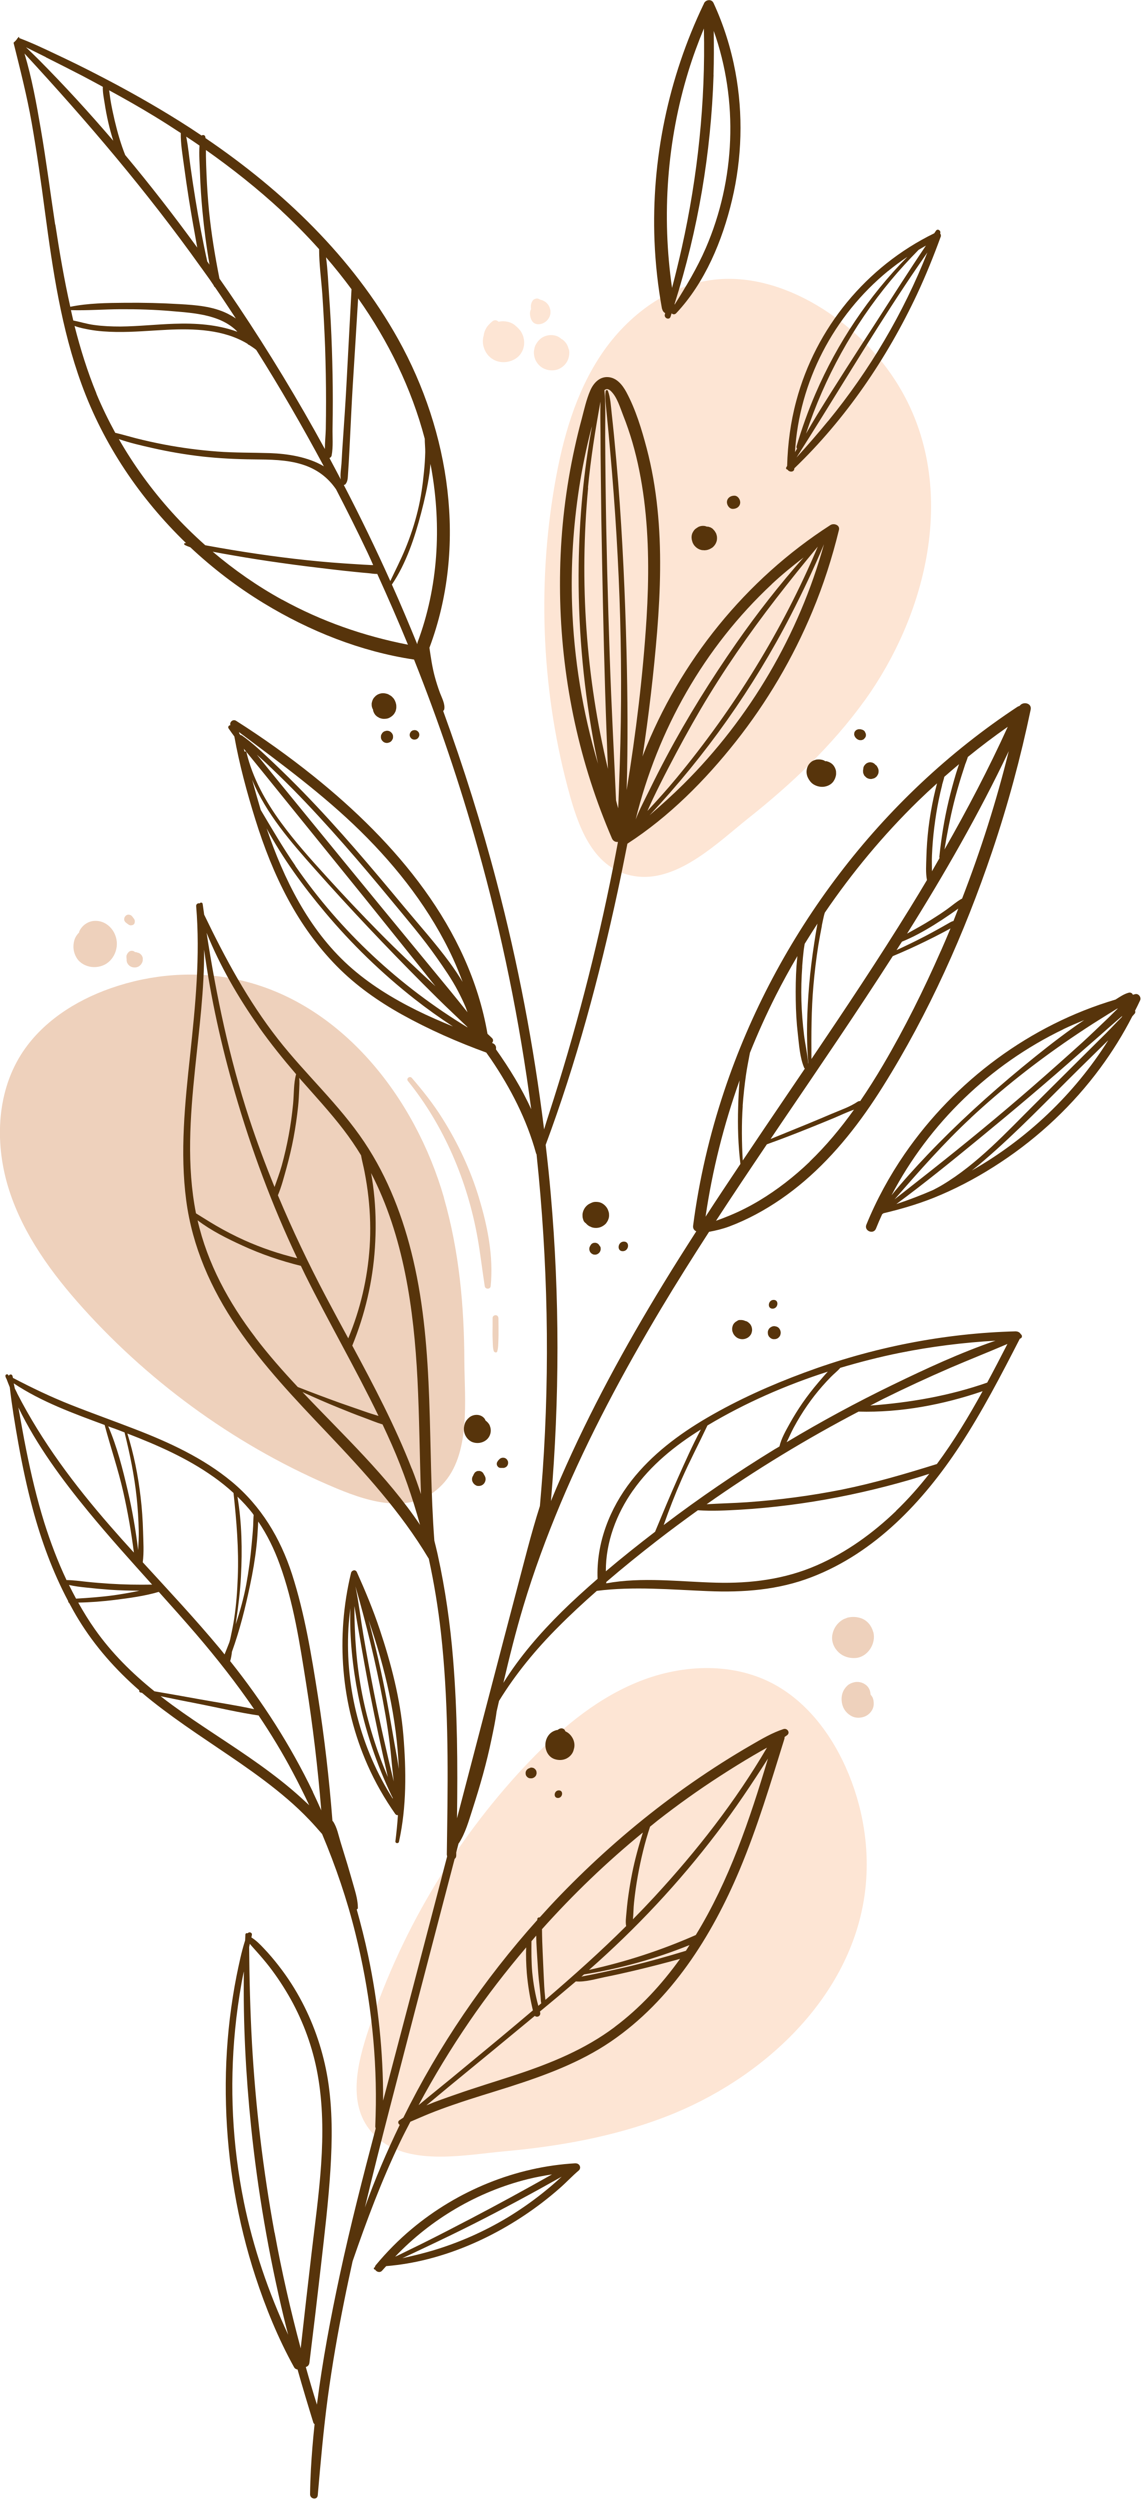 <?xml version="1.0" encoding="UTF-8"?> <svg xmlns="http://www.w3.org/2000/svg" width="137" height="299" viewBox="0 0 137 299" fill="none"><g clip-path="url(#clip0_4722_1103)"><path d="M103.439 83.811C110.779 73.611 114.179 59.611 108.699 48.301C106.449 43.661 102.819 39.721 98.459 36.951C94.629 34.521 90.099 32.961 85.589 33.431C80.019 34.021 75.109 37.701 71.979 42.341C68.849 46.981 67.309 52.511 66.359 58.031C64.239 70.331 64.849 83.201 68.209 95.221C69.399 99.461 71.329 104.351 76.379 104.841C81.349 105.321 86.029 100.641 89.609 97.801C94.759 93.711 99.579 89.151 103.439 83.801V83.811Z" fill="#FDE5D4"></path><path d="M79.582 253.178C91.312 248.688 101.852 238.858 103.482 226.398C104.152 221.278 103.282 215.998 101.162 211.288C99.302 207.158 96.362 203.358 92.332 201.278C87.352 198.718 81.232 199.088 76.072 201.258C70.912 203.418 66.582 207.198 62.752 211.278C54.232 220.388 47.672 231.478 43.882 243.378C42.542 247.578 41.472 252.728 45.422 255.908C49.312 259.038 55.792 257.698 60.342 257.288C66.892 256.698 73.422 255.538 79.582 253.178Z" fill="#FDE5D4"></path><path d="M53.131 143.271C49.661 131.191 40.771 119.861 28.491 117.171C23.451 116.061 18.111 116.481 13.241 118.191C8.961 119.691 4.931 122.291 2.511 126.131C-0.469 130.871 -0.619 137.001 1.091 142.331C2.801 147.661 6.191 152.301 9.941 156.461C18.291 165.731 28.781 173.221 40.301 178.021C44.371 179.711 49.411 181.221 52.911 177.561C56.371 173.951 55.581 167.381 55.561 162.811C55.541 156.231 54.941 149.621 53.121 143.281L53.131 143.271Z" fill="#EED1BC"></path><path d="M85.649 63.738C85.599 63.648 85.549 63.558 85.489 63.478L85.279 63.248L85.189 63.178L84.979 63.058H84.949L84.739 62.988H84.619H84.589C84.479 62.948 84.369 62.908 84.259 62.898C84.049 62.878 83.879 62.898 83.679 62.968L83.579 63.008L83.339 63.158L83.309 63.188L83.239 63.228C83.069 63.358 82.979 63.508 82.879 63.688C82.749 63.928 82.719 64.248 82.769 64.518C82.789 64.618 82.819 64.718 82.849 64.818L82.889 64.928C82.949 65.048 83.019 65.178 83.119 65.288C83.249 65.428 83.359 65.528 83.519 65.618C83.689 65.718 83.829 65.758 84.019 65.798H84.129C84.239 65.818 84.349 65.818 84.459 65.798C84.599 65.788 84.749 65.738 84.879 65.688L85.069 65.588L85.259 65.468C85.399 65.348 85.509 65.218 85.599 65.068C85.689 64.908 85.749 64.758 85.779 64.568C85.799 64.428 85.799 64.278 85.779 64.138C85.759 64.038 85.729 63.938 85.699 63.838L85.649 63.728V63.738Z" fill="#57340B"></path><path d="M86.982 59.971C86.932 60.361 87.242 60.861 87.672 60.861C88.102 60.861 88.502 60.631 88.562 60.171C88.612 59.781 88.302 59.281 87.872 59.281C87.442 59.281 87.042 59.511 86.982 59.971Z" fill="#57340B"></path><path d="M89.109 157.949C88.919 157.879 88.719 157.849 88.519 157.869H88.509H88.409L88.229 157.949L88.209 157.979C87.949 158.099 87.739 158.309 87.659 158.589C87.609 158.769 87.589 158.869 87.609 159.069C87.609 159.169 87.649 159.279 87.689 159.379C87.759 159.579 87.889 159.739 88.049 159.879C88.209 160.029 88.419 160.109 88.639 160.149C88.859 160.189 89.089 160.149 89.289 160.069C89.479 159.999 89.669 159.849 89.789 159.679C89.879 159.549 89.919 159.459 89.949 159.319C89.989 159.179 89.999 159.059 89.979 158.909C89.959 158.699 89.859 158.459 89.709 158.309C89.589 158.189 89.479 158.089 89.319 158.019L89.129 157.969L89.109 157.949Z" fill="#57340B"></path><path d="M93.41 159.279L93.39 159.229V159.209L93.35 159.069L93.25 158.899C93.17 158.789 93.06 158.709 92.93 158.659L92.73 158.609C92.59 158.589 92.46 158.609 92.33 158.669L92.16 158.769C92.05 158.849 91.97 158.959 91.92 159.089C91.88 159.189 91.86 159.289 91.87 159.399C91.87 159.499 91.88 159.599 91.93 159.699C91.97 159.799 92.02 159.879 92.1 159.939C92.17 160.019 92.25 160.069 92.34 160.109C92.44 160.149 92.54 160.169 92.65 160.159C92.75 160.159 92.85 160.149 92.95 160.099C93.05 160.059 93.13 160.009 93.19 159.929C93.27 159.859 93.32 159.779 93.36 159.689L93.41 159.469V159.489V159.389V159.299V159.279Z" fill="#57340B"></path><path d="M92.569 155.461C91.898 155.461 91.758 156.511 92.439 156.511C93.118 156.511 93.249 155.461 92.569 155.461Z" fill="#57340B"></path><path d="M98.811 91.04H98.741L98.641 90.97C98.381 90.84 98.091 90.81 97.811 90.83C97.671 90.83 97.531 90.88 97.401 90.93C97.271 90.98 97.141 91.05 97.041 91.14C96.751 91.38 96.571 91.72 96.521 92.08C96.471 92.39 96.531 92.74 96.671 93.02C96.811 93.31 97.021 93.59 97.281 93.77C97.921 94.2 98.791 94.23 99.421 93.76C99.551 93.66 99.681 93.53 99.761 93.39C99.901 93.17 99.961 93 100.021 92.74L100.041 92.59C100.041 92.47 100.041 92.35 100.031 92.23C99.991 92 99.901 91.79 99.771 91.6C99.551 91.28 99.191 91.1 98.821 91.02L98.811 91.04ZM98.461 93.52H98.481L98.641 93.47L98.471 93.52H98.461Z" fill="#57340B"></path><path d="M103.47 92.808L103.64 92.978C103.77 93.078 103.92 93.138 104.09 93.158C104.22 93.178 104.34 93.158 104.45 93.118C104.57 93.098 104.68 93.048 104.77 92.968C104.87 92.898 104.95 92.808 105 92.698C105.07 92.598 105.11 92.478 105.12 92.348C105.14 92.178 105.12 92.018 105.05 91.868L105.01 91.788C104.9 91.588 104.93 91.618 104.8 91.498L104.75 91.468L104.6 91.318L104.42 91.218L104.21 91.168C104.1 91.148 103.99 91.168 103.89 91.198L103.7 91.278L103.54 91.408L103.41 91.568C103.35 91.658 103.31 91.758 103.3 91.868V91.918C103.27 92.048 103.25 92.178 103.27 92.298V92.388C103.31 92.548 103.37 92.698 103.47 92.828V92.808Z" fill="#57340B"></path><path d="M103.519 88.211C103.569 88.141 103.599 88.061 103.609 87.971C103.619 87.881 103.609 87.801 103.579 87.711L103.469 87.481C103.399 87.391 103.309 87.321 103.199 87.281L103.139 87.261L102.949 87.211H102.759H102.709L102.529 87.271L102.409 87.341L102.269 87.501L102.219 87.631L102.199 87.851L102.249 88.031L102.359 88.211L102.509 88.361L102.559 88.391C102.649 88.461 102.759 88.501 102.879 88.521H103.059C103.169 88.501 103.279 88.461 103.369 88.391L103.529 88.201L103.519 88.211Z" fill="#57340B"></path><path d="M47.169 85.36C47.219 85.27 47.279 85.18 47.319 85.09C47.359 84.99 47.379 84.89 47.399 84.79L47.419 84.67C47.419 84.53 47.429 84.38 47.399 84.24C47.369 84.1 47.329 83.96 47.269 83.83C47.209 83.7 47.139 83.57 47.039 83.47C46.939 83.36 46.839 83.25 46.709 83.18C46.619 83.13 46.519 83.07 46.429 83.02C46.329 82.98 46.209 82.95 46.099 82.93C45.949 82.9 45.779 82.9 45.629 82.92C45.449 82.95 45.279 83.01 45.129 83.1L44.959 83.22L44.739 83.45C44.599 83.64 44.539 83.81 44.489 84.03L44.469 84.13C44.469 84.23 44.469 84.35 44.479 84.45C44.499 84.55 44.529 84.65 44.569 84.75L44.629 84.85C44.629 84.96 44.669 85.06 44.699 85.15C44.729 85.24 44.789 85.33 44.839 85.41C44.909 85.52 45.009 85.61 45.109 85.69L45.359 85.84L45.449 85.88C45.569 85.92 45.709 85.96 45.849 85.97C46.119 85.98 46.389 85.96 46.629 85.82C46.819 85.71 46.939 85.63 47.089 85.46L47.159 85.37L47.169 85.36Z" fill="#57340B"></path><path d="M121.58 159.221C112.92 159.441 104.33 161.151 96.21 164.171C92.21 165.651 88.28 167.411 84.6 169.561C81.2 171.551 77.99 173.961 75.55 177.081C72.94 180.421 71.33 184.561 71.5 188.821C70.03 190.101 68.59 191.401 67.21 192.761C64.59 195.351 62.17 198.151 60.23 201.261C60.95 198.191 61.71 195.131 62.62 192.101C63.87 187.931 65.38 183.851 67.06 179.841C70.45 171.771 74.6 164.051 79.08 156.541C80.94 153.431 82.88 150.361 84.84 147.321C85.66 147.171 86.45 146.981 87.26 146.681C88.35 146.271 89.42 145.781 90.45 145.231C92.51 144.131 94.44 142.791 96.22 141.271C99.98 138.061 103.03 134.111 105.64 129.941C111.12 121.201 115.41 111.601 118.71 101.841C120.59 96.281 122.12 90.611 123.32 84.871C123.49 84.081 122.41 83.851 122.01 84.411L121.77 84.511C113.57 89.911 106.33 96.751 100.39 104.561C94.44 112.371 89.76 121.161 86.65 130.481C84.9 135.721 83.64 141.121 82.93 146.601C82.89 146.931 83.07 147.161 83.31 147.261C81.97 149.351 80.64 151.441 79.35 153.561C74.79 161.031 70.58 168.741 67.08 176.781C66.68 177.691 66.3 178.601 65.92 179.521C66.96 167.331 66.97 155.031 65.9 142.841C65.73 140.871 65.52 138.891 65.29 136.921C68.95 127.101 71.69 116.881 73.9 106.641C74.31 104.731 74.69 102.821 75.07 100.901C80.06 97.671 84.36 93.341 88.04 88.691C91.78 83.961 94.88 78.701 97.2 73.131C98.52 69.971 99.57 66.711 100.38 63.381C100.53 62.781 99.76 62.531 99.35 62.801C89.24 69.301 81.32 79.091 76.95 90.281L76.88 90.481C77.63 85.501 78.22 80.501 78.63 75.501C79.02 70.611 79.17 65.671 78.66 60.791C78.41 58.381 78 55.981 77.38 53.631C76.78 51.351 76.06 48.971 74.94 46.891C74.48 46.041 73.79 45.171 72.76 45.101C71.73 45.031 71.01 45.821 70.63 46.691C70.16 47.771 69.9 48.971 69.6 50.111C69.29 51.251 69.01 52.401 68.76 53.551C67.7 58.351 67.12 63.261 67.02 68.181C66.81 77.981 68.43 87.801 71.89 96.971C72.31 98.081 72.75 99.181 73.22 100.271C73.37 100.611 73.66 100.721 73.94 100.691C73.75 101.701 73.56 102.711 73.36 103.721C71.38 113.711 68.81 123.591 65.66 133.281C65.47 133.871 65.28 134.471 65.1 135.071C63.87 125.091 61.98 115.201 59.43 105.481C57.62 98.571 55.47 91.751 53.03 85.041L53.15 84.861C53.29 84.221 52.86 83.441 52.64 82.861C52.4 82.211 52.19 81.551 52.01 80.881C51.71 79.751 51.55 78.611 51.38 77.461L51.4 77.421C55.91 65.341 53.83 51.681 47.65 40.581C42.17 30.751 33.86 22.811 24.59 16.521L24.57 16.381C24.53 16.141 24.28 16.091 24.12 16.211C23.26 15.631 22.39 15.061 21.51 14.511C18.37 12.541 15.13 10.721 11.83 9.021C10.14 8.141 8.43 7.301 6.7 6.491C5.26 5.811 3.82 5.121 2.32 4.561L2.26 4.391L2.08 4.591C1.97 4.791 1.79 4.951 1.62 5.111C2.41 8.291 3.22 11.451 3.79 14.681C4.41 18.211 4.91 21.771 5.38 25.331C6.31 32.311 7.34 39.331 9.77 45.981C12.39 53.171 16.76 59.641 22.26 64.951H22.13C22.01 64.961 22.01 65.121 22.1 65.171C22.31 65.281 22.54 65.371 22.77 65.451C25.46 67.971 28.4 70.221 31.54 72.131C37.02 75.471 43.17 77.931 49.54 78.881C52.48 86.261 55.03 93.781 57.17 101.431C60.04 111.671 62.18 122.121 63.56 132.661C62.42 130.141 60.95 127.771 59.34 125.491C59.4 125.221 59.31 124.921 58.97 124.771L58.87 124.731C59.01 124.571 59.06 124.351 58.88 124.161C58.7 123.981 58.51 123.811 58.33 123.641C56.14 110.951 47.33 100.711 37.56 92.861C34.58 90.471 31.49 88.261 28.26 86.211C27.86 85.951 27.43 86.381 27.57 86.731C27.38 86.731 27.22 86.931 27.36 87.131C27.58 87.451 27.81 87.771 28.04 88.081C28.64 91.431 29.54 94.751 30.55 98.001C31.58 101.301 32.84 104.531 34.48 107.571C36.05 110.481 37.97 113.181 40.29 115.541C42.58 117.871 45.24 119.741 48.09 121.331C51.31 123.121 54.72 124.621 58.18 125.881C58.37 126.151 58.56 126.411 58.74 126.671C61.1 130.151 63.02 133.871 64.14 137.941L64.2 138.061L64.22 138.261C65.53 150.791 65.81 163.421 64.93 175.991C64.83 177.361 64.72 178.731 64.6 180.111C63.53 183.461 62.69 186.891 61.79 190.281C60.76 194.171 59.75 198.061 58.73 201.961C57.38 207.131 56.03 212.291 54.68 217.461C54.77 211.101 54.73 204.731 54.21 198.391C53.87 194.221 53.28 190.061 52.38 185.971L52.33 185.741C52.22 185.241 52.09 184.751 51.97 184.261C51.13 173.071 52.02 161.671 49.44 150.661C48.28 145.691 46.44 140.851 43.59 136.591C40.6 132.121 36.56 128.491 33.26 124.271C29.67 119.681 26.95 114.621 24.43 109.391C24.37 108.961 24.31 108.541 24.25 108.111C24.22 107.901 23.98 107.901 23.89 108.041C23.7 107.981 23.45 108.111 23.47 108.371C23.97 114.331 23.38 120.231 22.75 126.161C22.13 131.921 21.52 137.791 22.28 143.561C23.01 149.091 25.24 154.131 28.36 158.721C31.49 163.321 35.34 167.361 39.16 171.381C43.59 176.051 47.94 180.801 51.26 186.351L51.3 186.401C51.94 189.321 52.42 192.281 52.76 195.281C53.63 203.131 53.62 211.031 53.5 218.921C53.49 219.881 53.47 220.841 53.46 221.801L53.5 222.021C53.19 223.201 52.88 224.381 52.58 225.561C50.52 233.451 48.45 241.341 46.37 249.221C46.19 249.891 46.02 250.561 45.84 251.231C45.86 245.411 45.25 239.571 44.05 233.881C43.66 232.021 43.19 230.181 42.68 228.351C42.76 228.331 42.82 228.271 42.82 228.181C42.82 227.321 42.59 226.501 42.35 225.671C42.09 224.771 41.84 223.881 41.57 222.981C41.3 222.091 41.02 221.201 40.75 220.311C40.5 219.491 40.33 218.551 39.85 217.831C39.83 217.811 39.81 217.791 39.78 217.781C39.39 212.781 38.82 207.801 38.04 202.851C37.27 197.961 36.46 192.981 34.94 188.261C33.54 183.941 31.24 180.121 27.73 177.201C24.33 174.381 20.25 172.501 16.15 170.921C13.57 169.921 10.97 169.001 8.4 167.981C6.06 167.051 3.78 165.961 1.55 164.791L1.5 164.571C1.44 164.311 1.13 164.331 1.05 164.541H1.04L1.01 164.471C0.9 164.241 0.57 164.391 0.66 164.621V164.651L0.74 164.861H0.76C0.89 165.231 1.04 165.571 1.17 165.911C1.43 168.171 1.8 170.421 2.2 172.651C2.67 175.271 3.22 177.871 3.91 180.441C4.94 184.261 6.3 187.991 8.16 191.491C8.15 191.581 8.19 191.661 8.27 191.701C8.63 192.371 9 193.041 9.4 193.691C11.37 196.911 13.85 199.701 16.67 202.161C16.63 202.251 16.67 202.381 16.79 202.411L17 202.461C17.4 202.801 17.81 203.141 18.23 203.471C21.6 206.141 25.25 208.451 28.79 210.901C30.72 212.241 32.61 213.631 34.39 215.161C35.3 215.941 36.18 216.771 37.01 217.641C37.54 218.191 38.04 218.771 38.54 219.341C40.17 223.211 41.53 227.191 42.53 231.251C44.19 237.931 45.05 244.831 44.97 251.721C44.96 252.591 44.93 253.471 44.9 254.341L44.95 254.561C43.42 260.371 41.92 266.191 40.66 272.061C39.56 277.181 38.58 282.371 37.92 287.581C37.45 286.091 37.01 284.591 36.59 283.081C36.8 283.031 36.98 282.871 37.02 282.591C37.5 278.721 37.96 274.851 38.4 270.981C38.83 267.191 39.29 263.391 39.53 259.591C39.76 255.931 39.8 252.231 39.21 248.601C38.68 245.411 37.65 242.311 36.15 239.451C35.35 237.921 34.41 236.461 33.35 235.101C32.79 234.381 32.21 233.691 31.58 233.031C31.12 232.541 30.65 232.061 30.08 231.711C30.1 231.611 30.12 231.511 30.14 231.401C30.19 231.111 29.79 230.991 29.64 231.211C29.51 231.171 29.36 231.211 29.36 231.381C29.35 231.611 29.34 231.831 29.33 232.061C28.89 233.431 28.6 234.861 28.31 236.271C27.97 237.971 27.71 239.681 27.5 241.391C27.09 244.831 26.94 248.291 27.04 251.751C27.23 258.701 28.4 265.651 30.56 272.261C31.78 275.991 33.28 279.671 35.18 283.101C35.28 283.281 35.44 283.361 35.6 283.381C36.2 285.501 36.83 287.601 37.48 289.701C37.51 289.811 37.57 289.871 37.64 289.921C37.45 291.711 37.3 293.511 37.2 295.301C37.15 296.301 37.11 297.301 37.1 298.311C37.1 298.891 37.97 299.031 38.02 298.421C38.36 294.511 38.7 290.611 39.22 286.721C39.75 282.831 40.42 278.961 41.2 275.111C41.51 273.551 41.85 271.991 42.19 270.431C43.86 265.591 45.65 260.801 47.87 256.181C48.26 255.361 48.68 254.561 49.1 253.751C49.84 253.441 50.57 253.111 51.31 252.811C52.35 252.391 53.41 252.001 54.48 251.641C56.62 250.901 58.78 250.271 60.94 249.581C65.18 248.221 69.39 246.681 73.09 244.161C80.32 239.231 85.16 231.561 88.5 223.611C90.64 218.511 92.22 213.211 93.86 207.941L93.88 207.731C93.98 207.661 94.08 207.601 94.18 207.521C94.59 207.211 94.19 206.641 93.74 206.791C92.39 207.231 91.16 207.961 89.93 208.671C88.73 209.361 87.55 210.081 86.38 210.821C84.01 212.331 81.7 213.931 79.46 215.631C75.03 218.981 70.88 222.691 67.02 226.681C66.19 227.541 65.38 228.421 64.58 229.311C64.45 229.291 64.31 229.351 64.29 229.501V229.621C57.92 236.731 52.48 244.701 48.26 253.261C48.1 253.361 47.94 253.471 47.78 253.581C47.56 253.741 47.64 254.011 47.83 254.121C46.28 257.331 44.86 260.631 43.66 264.001C44.6 260.071 45.59 256.161 46.6 252.251C48.64 244.381 50.68 236.511 52.74 228.651C53.29 226.541 53.85 224.421 54.4 222.311C54.51 222.231 54.59 222.101 54.59 221.911C54.59 221.791 54.59 221.671 54.59 221.541C54.68 221.181 54.78 220.821 54.87 220.461L54.91 220.431C55.69 219.221 56.09 217.761 56.53 216.401C56.98 215.001 57.41 213.601 57.8 212.181C58.18 210.801 58.52 209.401 58.81 208.001C59.04 206.901 59.28 205.801 59.42 204.691C59.52 204.271 59.61 203.851 59.71 203.421C61.69 200.191 64.14 197.231 66.81 194.561C68.29 193.071 69.83 191.651 71.41 190.261C75.83 189.701 80.24 190.111 84.68 190.291C88.94 190.471 93.13 190.161 97.13 188.611C104.7 185.691 110.45 179.591 114.83 172.931C117.52 168.831 119.78 164.471 122.02 160.111L122.09 160.081C122.36 159.961 122.31 159.671 122.12 159.541C122.02 159.351 121.79 159.231 121.57 159.231L121.58 159.221ZM96.88 138.941C95.04 140.701 93.02 142.281 90.84 143.591C89.72 144.261 88.54 144.861 87.33 145.361C86.78 145.591 86.23 145.801 85.67 146.001C87.67 142.931 89.71 139.891 91.76 136.851C93.45 136.251 95.12 135.601 96.79 134.931C97.79 134.531 98.79 134.121 99.78 133.711C100.57 133.381 101.37 132.991 102.18 132.711C100.59 134.931 98.84 137.041 96.87 138.931L96.88 138.941ZM112.56 113.751C110.52 118.391 108.25 122.961 105.68 127.331C104.81 128.811 103.89 130.271 102.92 131.691C102.83 131.671 102.72 131.691 102.61 131.761C101.69 132.381 100.58 132.751 99.57 133.181C98.58 133.601 97.59 134.021 96.59 134.431C95.13 135.031 93.66 135.621 92.2 136.221C92.64 135.571 93.07 134.931 93.51 134.281C98 127.671 102.51 121.071 106.82 114.351C108.14 113.801 109.45 113.211 110.73 112.581C111.4 112.261 112.06 111.921 112.71 111.581C113.05 111.401 113.39 111.221 113.73 111.031C113.35 111.941 112.97 112.841 112.57 113.741L112.56 113.751ZM114.08 110.151C113.82 110.201 113.6 110.371 113.35 110.501C113.05 110.671 112.75 110.841 112.45 111.011C111.78 111.381 111.11 111.751 110.42 112.101C109.38 112.641 108.33 113.141 107.27 113.631C107.48 113.291 107.7 112.961 107.92 112.621C109.27 112.071 110.54 111.371 111.78 110.601C112.42 110.201 113.05 109.791 113.67 109.361C114 109.131 114.34 108.901 114.66 108.661C114.46 109.161 114.28 109.661 114.08 110.151ZM115.12 107.481H115.08C114.46 107.821 113.92 108.311 113.34 108.721C112.73 109.161 112.1 109.571 111.46 109.971C110.51 110.571 109.52 111.111 108.53 111.661C112.96 104.601 117.12 97.361 120.7 89.831C119.22 95.831 117.34 101.721 115.11 107.481H115.12ZM115.53 91.311C115.61 91.061 115.73 90.801 115.8 90.531C117.35 89.271 118.95 88.061 120.58 86.921C118.3 91.931 115.74 96.811 113.01 101.591C113.31 99.731 113.67 97.891 114.12 96.061C114.39 94.971 114.7 93.881 115.04 92.801C115.2 92.301 115.36 91.801 115.52 91.311H115.53ZM112.72 93.871C112.8 93.561 112.92 93.231 112.99 92.901C113.57 92.391 114.16 91.891 114.75 91.391C114.62 91.771 114.5 92.151 114.38 92.531C114.06 93.601 113.77 94.681 113.51 95.761C112.98 97.981 112.62 100.231 112.39 102.501L112.42 102.611C112.11 103.141 111.82 103.671 111.51 104.201C111.51 103.551 111.48 102.891 111.51 102.271C111.56 101.151 111.65 100.041 111.79 98.931C111.93 97.821 112.1 96.711 112.33 95.621C112.45 95.041 112.58 94.451 112.73 93.881L112.72 93.871ZM98.33 110.701C98.41 110.331 98.48 109.951 98.57 109.581C98.6 109.431 98.65 109.291 98.69 109.151C101.96 104.351 105.69 99.861 109.84 95.811C110.58 95.091 111.34 94.381 112.11 93.691V93.711C111.97 94.241 111.84 94.781 111.72 95.321C111.46 96.521 111.25 97.741 111.1 98.961C110.96 100.151 110.87 101.341 110.84 102.531C110.82 103.401 110.74 104.361 110.91 105.251C110.25 106.361 109.58 107.471 108.9 108.571C105.12 114.701 101.12 120.691 97.09 126.651C97.07 123.711 97.07 120.781 97.33 117.841C97.47 116.251 97.66 114.651 97.91 113.071C98.04 112.281 98.19 111.491 98.34 110.711L98.33 110.701ZM95.98 115.611C96.03 114.931 96.09 114.261 96.17 113.581C96.2 113.361 96.24 113.121 96.28 112.881C96.78 112.071 97.29 111.261 97.81 110.461C97.66 111.271 97.53 112.071 97.41 112.881C97.16 114.501 96.96 116.131 96.82 117.761C96.56 120.871 96.44 124.051 96.72 127.161L96.7 127.191C96.62 126.051 96.34 124.891 96.2 123.761C96.04 122.411 95.93 121.061 95.89 119.701C95.85 118.341 95.89 116.961 95.99 115.601L95.98 115.611ZM88.86 132.251C88.95 131.031 89.08 129.821 89.25 128.611C89.38 127.701 89.56 126.811 89.73 125.911C90.66 123.591 91.69 121.311 92.82 119.071C93.63 117.471 94.5 115.891 95.41 114.341C95.37 114.741 95.33 115.131 95.3 115.531C95.21 116.881 95.19 118.231 95.21 119.581C95.23 120.941 95.3 122.301 95.46 123.651C95.61 124.971 95.7 126.491 96.23 127.731L96.3 127.801C95.53 128.941 94.75 130.081 93.98 131.221C92.27 133.741 90.56 136.261 88.87 138.791C88.75 136.611 88.72 134.421 88.87 132.251H88.86ZM88.49 129.211C88.4 130.291 88.35 131.361 88.32 132.421C88.25 134.701 88.32 136.951 88.59 139.201C87.19 141.301 85.79 143.391 84.42 145.511C85.23 139.951 86.61 134.501 88.49 129.211ZM81.78 93.781C80.48 95.071 79.11 96.301 77.72 97.501C84.42 90.361 90.15 82.261 94.63 73.551C96.05 70.781 97.39 67.961 98.59 65.091C95.61 75.881 89.72 85.891 81.78 93.781ZM97.85 65.371C93.64 75.371 87.86 84.681 80.96 93.031C79.84 94.391 78.65 95.701 77.46 96.991C77.68 96.511 77.89 96.031 78.11 95.561C78.7 94.331 79.31 93.111 79.94 91.901C81.18 89.511 82.47 87.141 83.83 84.821C86.54 80.221 89.6 75.801 92.87 71.571C94.5 69.461 96.16 67.401 97.86 65.361L97.85 65.371ZM92.34 69.861C93.55 68.731 94.84 67.681 96.15 66.671C93.27 69.921 90.58 73.361 88.1 76.921C85.07 81.271 82.24 85.801 79.75 90.481C79.04 91.811 78.36 93.151 77.7 94.501C77.14 95.641 76.52 96.801 76.06 98.001C78.68 87.291 84.24 77.441 92.34 69.871V69.861ZM68.45 72.341C68.29 67.631 68.59 62.901 69.31 58.241C69.67 55.931 70.14 53.641 70.72 51.371C70.75 51.241 70.79 51.121 70.83 50.991C69.82 56.431 69.32 62.001 69.24 67.511C69.14 74.471 69.72 81.421 70.95 88.271C71.13 89.301 71.34 90.321 71.55 91.341C69.71 85.171 68.66 78.771 68.45 72.331V72.341ZM70.35 58.331C70.68 54.871 71.22 51.441 71.85 48.031C71.81 49.281 71.84 50.541 71.85 51.781C71.85 53.511 71.87 55.251 71.89 56.981C71.92 60.351 71.97 63.731 72.04 67.101C72.17 73.991 72.32 80.891 72.58 87.781C72.63 89.171 72.69 90.561 72.74 91.961C70.11 80.981 69.31 69.611 70.37 58.341L70.35 58.331ZM73.71 95.731C73.46 90.051 73.15 84.371 72.96 78.691C72.73 71.791 72.54 64.891 72.46 57.991C72.44 56.101 72.42 54.211 72.41 52.321C72.4 50.451 72.49 48.531 72.32 46.661C72.53 46.491 72.79 46.471 73.1 46.781C73.84 47.491 74.19 48.741 74.56 49.671C74.98 50.731 75.35 51.811 75.67 52.911C76.32 55.141 76.76 57.441 77.06 59.741C77.66 64.451 77.65 69.221 77.36 73.951C76.93 80.821 76.09 87.681 74.98 94.491C75.14 88.921 75.1 83.341 74.96 77.781C74.79 71.091 74.49 64.411 73.97 57.741C73.82 55.871 73.65 54.001 73.47 52.131C73.38 51.231 73.29 50.341 73.19 49.441C73.09 48.541 73.05 47.591 72.74 46.741C72.69 46.601 72.47 46.641 72.46 46.781C72.36 47.541 72.48 48.301 72.55 49.061C72.63 49.921 72.72 50.771 72.8 51.631C72.95 53.271 73.09 54.901 73.23 56.541C73.5 59.851 73.73 63.171 73.9 66.491C74.25 73.101 74.38 79.721 74.28 86.341C74.23 89.781 74.1 93.221 73.97 96.671C73.88 96.361 73.79 96.041 73.71 95.721V95.731ZM42.85 35.681C46.45 40.781 49.23 46.431 50.82 52.471C50.82 53.011 50.89 53.581 50.88 54.091C50.86 54.861 50.81 55.641 50.73 56.411C50.58 57.981 50.36 59.561 49.98 61.101C49.6 62.661 49.1 64.171 48.49 65.651C47.95 66.961 47.3 68.211 46.7 69.491C44.96 65.611 43.1 61.781 41.14 58.011L41.31 57.941C41.62 57.591 41.61 57.151 41.64 56.701C41.67 56.231 41.7 55.761 41.73 55.291C41.79 54.271 41.84 53.251 41.89 52.231C41.99 50.231 42.08 48.221 42.2 46.221C42.42 42.711 42.64 39.201 42.85 35.691V35.681ZM42.06 34.581C41.85 38.471 41.65 42.351 41.44 46.241C41.33 48.281 41.19 50.321 41.05 52.361C40.98 53.381 40.91 54.401 40.86 55.421C40.83 55.971 40.68 56.711 40.77 57.331C40.32 56.481 39.88 55.631 39.42 54.781C39.54 54.731 39.65 54.631 39.68 54.481C39.88 53.441 39.77 52.261 39.79 51.201C39.81 50.101 39.82 49.011 39.82 47.911C39.82 45.841 39.78 43.761 39.71 41.691C39.64 39.581 39.53 37.471 39.38 35.361C39.27 33.861 39.22 32.291 39.01 30.771C40.07 32.001 41.09 33.281 42.06 34.591V34.581ZM33.66 25.201C35.23 26.661 36.74 28.191 38.18 29.801C38.18 31.611 38.44 33.441 38.57 35.241C38.71 37.351 38.82 39.461 38.9 41.571C38.97 43.721 39.01 45.881 39.01 48.031C39.01 49.131 39 50.221 38.98 51.321C38.96 52.091 38.87 52.911 38.87 53.701C35.68 47.861 32.23 42.161 28.53 36.631C27.79 35.521 27.03 34.421 26.26 33.321C25.73 30.641 25.28 27.951 25.01 25.221C24.87 23.771 24.77 22.311 24.71 20.851C24.68 20.121 24.65 19.391 24.64 18.661C24.64 18.421 24.64 18.181 24.64 17.941C27.8 20.171 30.83 22.571 33.67 25.201H33.66ZM23.87 17.411C23.8 18.511 23.89 19.671 23.93 20.741C23.98 22.241 24.08 23.741 24.22 25.231C24.42 27.371 24.7 29.531 25.07 31.651C24.98 31.521 24.89 31.401 24.8 31.271C24.25 28.801 23.79 26.321 23.38 23.831C23.17 22.531 22.97 21.221 22.79 19.911C22.62 18.731 22.52 17.511 22.28 16.341C22.81 16.691 23.35 17.041 23.87 17.411ZM18.45 13.891C19.52 14.541 20.58 15.221 21.63 15.911C21.61 17.211 21.84 18.511 22.01 19.791C22.19 21.141 22.39 22.491 22.6 23.831C22.91 25.761 23.25 27.681 23.6 29.611C20.85 25.831 17.98 22.131 14.98 18.541C14.45 17.211 14.05 15.801 13.72 14.411C13.55 13.681 13.39 12.941 13.26 12.201C13.18 11.741 13.13 11.271 13.06 10.801C14.88 11.791 16.68 12.811 18.45 13.891ZM5.47 6.841C6.95 7.581 8.43 8.331 9.9 9.091C10.71 9.511 11.5 9.951 12.3 10.381C12.28 11.011 12.41 11.681 12.51 12.291C12.63 13.091 12.78 13.881 12.96 14.661C13.13 15.401 13.33 16.121 13.55 16.831C10.7 13.501 7.74 10.261 4.65 7.151C4.14 6.641 3.63 6.151 3.11 5.651C3.89 6.051 4.69 6.431 5.48 6.831L5.47 6.841ZM6.6 26.861C6.02 23.031 5.53 19.181 4.87 15.361C4.36 12.381 3.81 9.321 2.93 6.401C10.45 14.541 17.61 22.941 24.05 31.981L24.14 32.101C24.45 32.541 24.77 32.971 25.08 33.411C25.24 33.641 25.4 33.881 25.56 34.121C25.59 34.231 25.65 34.311 25.73 34.361C26.58 35.591 27.39 36.841 28.22 38.091C27.87 37.851 27.52 37.661 27.23 37.511C25.46 36.631 23.43 36.481 21.49 36.371C19.33 36.241 17.15 36.191 14.98 36.211C12.8 36.231 10.55 36.251 8.41 36.691C7.68 33.441 7.12 30.141 6.62 26.861H6.6ZM8.48 37.091C10.45 37.151 12.43 36.991 14.4 36.981C16.45 36.971 18.5 37.031 20.55 37.211C22.46 37.371 24.43 37.501 26.23 38.231C26.96 38.531 27.64 38.941 28.22 39.481L28.4 39.681C26.02 38.801 23.37 38.631 20.84 38.721C18.7 38.791 16.56 39.031 14.42 39.051C13.35 39.051 12.29 39.011 11.23 38.861C10.4 38.751 9.59 38.491 8.77 38.331C8.67 37.921 8.58 37.501 8.49 37.091H8.48ZM11.54 47.061C10.46 44.431 9.62 41.731 8.92 38.981C9.5 39.201 10.14 39.321 10.73 39.431C11.78 39.621 12.84 39.681 13.91 39.701C15.94 39.731 17.97 39.541 20 39.441C23.24 39.281 26.76 39.401 29.59 41.101L29.7 41.211L29.8 41.251C30.09 41.441 30.39 41.621 30.66 41.851C33.53 46.391 36.21 51.041 38.75 55.771C36.85 54.631 34.35 54.261 32.3 54.191C30.2 54.121 28.1 54.161 26 54.001C23.86 53.841 21.73 53.561 19.63 53.161C18.49 52.941 17.35 52.691 16.22 52.401C15.41 52.191 14.6 51.951 13.79 51.761C12.96 50.241 12.2 48.681 11.53 47.071L11.54 47.061ZM24.54 65.191C23.15 63.951 21.81 62.641 20.57 61.261C18.15 58.581 16.01 55.641 14.22 52.511C15.53 52.971 16.91 53.281 18.23 53.581C20.21 54.031 22.22 54.371 24.23 54.601C26.25 54.821 28.27 54.921 30.3 54.941C32.27 54.961 34.31 54.961 36.2 55.561C37.9 56.101 39.22 57.081 40.21 58.521C41.51 61.031 42.78 63.561 43.99 66.121C44.22 66.601 44.43 67.091 44.65 67.581C44.47 67.581 44.29 67.581 44.11 67.561C43.64 67.541 43.18 67.511 42.71 67.481C41.7 67.421 40.69 67.351 39.68 67.271C37.7 67.111 35.73 66.901 33.77 66.651C31.8 66.401 29.84 66.111 27.89 65.791C26.89 65.631 25.9 65.451 24.9 65.271C24.78 65.251 24.65 65.221 24.52 65.201L24.54 65.191ZM33.75 71.721C30.8 70.101 28.02 68.161 25.45 65.981C26.24 66.131 27.03 66.281 27.82 66.411C29.77 66.751 31.73 67.061 33.69 67.331C35.65 67.611 37.62 67.851 39.59 68.081C40.59 68.201 41.6 68.311 42.6 68.411C43.06 68.461 43.53 68.501 43.99 68.541C44.36 68.571 44.76 68.651 45.14 68.641C46.41 71.441 47.64 74.251 48.81 77.101C43.53 76.071 38.47 74.311 33.75 71.711V71.721ZM49.93 77.061C48.95 74.661 47.95 72.271 46.89 69.911C48.6 67.391 49.63 64.261 50.39 61.351C50.8 59.781 51.16 58.201 51.39 56.591C51.44 56.221 51.46 55.851 51.5 55.481C51.53 55.661 51.58 55.841 51.61 56.031C52.84 62.971 52.44 70.201 49.96 76.821L49.92 77.061H49.93ZM55.92 121.041C55.27 120.231 54.62 119.411 53.97 118.621C48.39 111.851 42.82 105.081 37.27 98.281C35.7 96.351 34.12 94.421 32.55 92.501C31.94 91.761 31.35 91.011 30.74 90.261C31.1 90.591 31.46 90.911 31.82 91.241C32.91 92.271 33.98 93.311 35.04 94.381C37.13 96.501 39.14 98.701 41.11 100.941C43.08 103.181 45 105.471 46.9 107.771C48.73 109.991 50.61 112.181 52.26 114.541C53.16 115.831 54.06 117.111 54.79 118.511C55.13 119.161 55.45 119.821 55.73 120.491C55.8 120.671 55.87 120.861 55.93 121.041H55.92ZM28.87 87.941L28.76 87.891L28.65 87.761L28.59 87.551C33.59 91.301 38.65 95.001 43.12 99.391C47.62 103.811 51.55 108.891 54.2 114.631C54.62 115.551 55 116.481 55.35 117.431C54.87 116.641 54.35 115.861 53.81 115.121C52.09 112.781 50.12 110.591 48.27 108.361C44.41 103.721 40.52 99.101 36.3 94.761C35.17 93.601 34.01 92.451 32.84 91.341C31.58 90.151 30.31 88.911 28.89 87.921V87.941H28.87ZM29.26 89.891C29.23 89.771 29.2 89.661 29.17 89.541C29.89 90.441 30.63 91.321 31.35 92.221C32.71 93.911 34.08 95.601 35.45 97.291C38.18 100.671 40.92 104.051 43.65 107.421C46.38 110.801 49.09 114.201 51.81 117.591C51.91 117.711 52 117.831 52.1 117.951C49.83 115.861 47.58 113.741 45.41 111.541C43.26 109.361 41.15 107.131 39.09 104.861C37.19 102.771 35.29 100.661 33.62 98.371C31.77 95.841 30.22 93.051 29.49 89.981C29.46 89.861 29.34 89.841 29.26 89.891ZM49.88 120.841C46.95 119.391 44.13 117.661 41.7 115.461C36.91 111.121 33.95 105.111 31.9 99.071C33.82 102.641 36.27 105.981 38.85 109.061C42.05 112.881 45.66 116.381 49.58 119.461C51.07 120.631 52.61 121.731 54.19 122.761C52.74 122.161 51.29 121.541 49.88 120.841ZM35.35 103.551C33.86 101.391 32.54 99.131 31.2 96.871C30.84 95.671 30.5 94.471 30.17 93.261C31.82 97.291 34.81 100.711 37.69 103.951C41.85 108.641 46.17 113.201 50.59 117.641C51.78 118.831 52.97 120.021 54.19 121.171C54.75 121.701 55.31 122.241 55.88 122.781L55.95 122.881C47.8 117.931 40.76 111.421 35.33 103.551H35.35ZM35.79 128.891L35.95 129.081C37.69 131.061 39.49 133.001 41.1 135.101C41.86 136.091 42.56 137.121 43.2 138.171C43.31 138.831 43.5 139.501 43.62 140.151C43.81 141.141 43.97 142.141 44.08 143.151C44.3 145.131 44.36 147.131 44.23 149.121C43.98 152.891 43.12 156.571 41.67 160.061C40.77 158.401 39.87 156.741 38.99 155.071C36.9 151.111 34.98 147.071 33.25 142.951C33.69 141.911 33.98 140.751 34.28 139.681C34.61 138.481 34.9 137.261 35.13 136.031C35.36 134.791 35.54 133.551 35.67 132.301C35.74 131.641 35.77 130.971 35.8 130.311C35.82 129.851 35.85 129.371 35.8 128.901L35.79 128.891ZM30.96 122.801C32.35 124.771 33.86 126.641 35.43 128.471C35.12 129.571 35.18 130.861 35.07 132.001C34.95 133.251 34.78 134.501 34.55 135.731C34.32 136.971 34.04 138.211 33.7 139.431C33.46 140.291 33.14 141.121 32.85 141.961C31.75 139.271 30.73 136.541 29.82 133.771C27.44 126.531 25.88 119.091 24.72 111.561C26.32 115.541 28.52 119.311 30.97 122.801H30.96ZM23.34 127.821C23.82 123.121 24.46 118.331 24.42 113.571C25.22 119.371 26.49 125.101 28.12 130.721C30.08 137.491 32.54 144.111 35.56 150.481C33.37 149.951 31.24 149.231 29.18 148.301C28.04 147.781 26.93 147.211 25.85 146.581C25.04 146.111 24.25 145.601 23.45 145.111C22.32 139.401 22.75 133.561 23.34 127.821ZM30.57 159.971C27.36 155.771 24.82 151.111 23.64 145.941C25.27 147.181 27.2 148.141 29.02 148.971C31.26 150.001 33.61 150.801 36 151.391C36.16 151.721 36.32 152.061 36.48 152.391C39.31 158.101 42.52 163.611 45.29 169.341C44.75 169.171 44.2 169.011 43.67 168.821C42.67 168.471 41.68 168.131 40.68 167.781C38.99 167.171 37.31 166.541 35.63 165.881C33.85 163.981 32.13 162.031 30.56 159.971H30.57ZM36.21 166.491C37.65 167.151 39.1 167.791 40.57 168.381C41.55 168.781 42.52 169.171 43.51 169.531C44.25 169.801 45.01 170.131 45.77 170.351C46.15 171.161 46.53 171.981 46.89 172.801C48.26 175.921 49.36 179.121 50.26 182.371C46.32 176.511 41.07 171.641 36.2 166.491H36.21ZM49.27 175.651C47.28 170.561 44.74 165.731 42.15 160.931C43.67 157.211 44.61 153.221 44.86 149.201C44.99 147.221 44.98 145.231 44.8 143.261C44.71 142.271 44.58 141.271 44.4 140.291C48.29 147.811 49.52 156.511 49.95 164.951C50.18 169.531 50.21 174.111 50.37 178.691C50.03 177.671 49.68 176.651 49.28 175.651H49.27ZM30.23 181.011L30.35 181.181C30.31 181.621 30.31 182.061 30.29 182.481C30.25 183.251 30.17 184.031 30.1 184.801C29.96 186.351 29.76 187.881 29.48 189.411C29.18 191.041 28.73 192.671 28.2 194.261C28.23 194.081 28.25 193.891 28.28 193.711C28.53 191.991 28.74 190.261 28.83 188.521C29 185.371 28.94 182.121 28.41 178.991C29.06 179.621 29.67 180.281 30.23 181.001V181.011ZM25.56 176.631C26.39 177.221 27.19 177.861 27.94 178.551C28.3 181.911 28.58 185.221 28.45 188.601C28.39 190.271 28.27 191.921 28.02 193.571C27.9 194.391 27.72 195.211 27.55 196.021C27.52 196.141 27.48 196.261 27.45 196.391C27.26 196.881 27.07 197.371 26.87 197.861C26.69 197.641 26.52 197.421 26.34 197.201C23.38 193.641 20.21 190.261 17.08 186.841C17.24 185.651 17.15 184.371 17.12 183.191C17.08 181.791 16.99 180.401 16.82 179.011C16.52 176.451 16.01 173.901 15.24 171.441C18.83 172.831 22.39 174.381 25.54 176.621L25.56 176.631ZM13.59 170.811C14.03 170.971 14.46 171.141 14.9 171.311C15.54 173.871 16.07 176.461 16.35 179.091C16.49 180.401 16.57 181.731 16.6 183.051C16.62 183.831 16.57 184.611 16.53 185.391C16.24 182.991 15.83 180.611 15.28 178.251C14.68 175.681 14.01 173.021 12.95 170.581C13.16 170.661 13.38 170.741 13.59 170.821V170.811ZM2.05 166.611C1.96 166.421 1.87 166.241 1.77 166.051C1.73 165.851 1.69 165.641 1.64 165.441C4.95 167.651 8.79 169.041 12.52 170.421C13.23 173.101 14.14 175.731 14.75 178.441C15.29 180.831 15.71 183.251 16.02 185.681C15.06 184.631 14.11 183.571 13.18 182.501C8.91 177.601 5.01 172.421 2.04 166.611H2.05ZM7.96 188.971C6.91 186.751 6.04 184.441 5.3 182.101C4.41 179.241 3.72 176.311 3.13 173.371C2.79 171.701 2.51 170.011 2.2 168.331C4.38 172.831 7.43 176.961 10.58 180.791C13.03 183.771 15.62 186.641 18.2 189.511C16.49 189.541 14.78 189.511 13.08 189.401C12.17 189.341 11.25 189.271 10.34 189.171C9.55 189.091 8.75 188.971 7.95 188.971H7.96ZM9.1 191.191C8.81 190.651 8.52 190.101 8.25 189.551C8.91 189.711 9.6 189.791 10.27 189.861C11.25 189.971 12.24 190.061 13.22 190.131C14.37 190.211 15.52 190.231 16.67 190.241C16.57 190.261 16.48 190.291 16.38 190.311C15.48 190.491 14.57 190.651 13.66 190.781C12.14 190.991 10.62 191.101 9.09 191.191H9.1ZM11.36 194.861C10.63 193.831 9.98 192.761 9.36 191.661C10.83 191.641 12.29 191.521 13.75 191.341C15.49 191.121 17.31 190.881 19 190.381C20.51 192.061 22.01 193.741 23.48 195.451C25.95 198.331 28.28 201.301 30.41 204.411C28.27 203.941 26.07 203.621 23.92 203.231C22.11 202.901 20.29 202.581 18.48 202.271C15.8 200.111 13.36 197.701 11.36 194.861ZM36 214.981C34.45 213.571 32.78 212.281 31.08 211.061C27.65 208.601 24.04 206.421 20.63 203.931C20.15 203.581 19.68 203.221 19.22 202.861C20.76 203.181 22.31 203.491 23.86 203.791C26.21 204.251 28.57 204.821 30.94 205.161C32.41 207.351 33.79 209.611 35.03 211.961C35.72 213.251 36.37 214.571 37 215.901C36.67 215.591 36.33 215.281 36 214.981ZM37.45 214.321C34.77 208.741 31.4 203.501 27.54 198.661C27.65 198.311 27.71 197.931 27.75 197.551C28.69 194.951 29.35 192.301 29.92 189.581C30.25 188.031 30.52 186.451 30.69 184.881C30.78 184.071 30.83 183.261 30.87 182.451C30.87 182.291 30.89 182.131 30.9 181.971C31.97 183.551 32.81 185.271 33.46 187.071C35.13 191.641 35.87 196.581 36.63 201.361C37.43 206.391 38.03 211.441 38.44 216.511C38.12 215.781 37.78 215.051 37.44 214.331L37.45 214.321ZM29.17 263.291C27.8 256.541 27.46 249.601 28.13 242.751C28.31 240.861 28.58 238.981 28.91 237.111C28.99 236.651 29.08 236.201 29.18 235.751C29.08 241.951 29.41 248.151 30.04 254.321C30.83 262.001 32.15 269.621 33.95 277.131C34.12 277.831 34.3 278.531 34.48 279.231C32.12 274.131 30.3 268.841 29.17 263.301V263.291ZM32.85 267.031C31.48 259.551 30.58 251.981 30.15 244.391C29.94 240.551 29.84 236.711 29.81 232.861C29.84 232.731 29.86 232.601 29.89 232.471C30.14 232.781 30.42 233.071 30.69 233.381C31.21 233.961 31.71 234.551 32.19 235.161C33.15 236.401 34.02 237.731 34.79 239.101C36.33 241.881 37.42 244.891 37.99 248.011C39.3 255.191 38.08 262.541 37.25 269.701C36.82 273.411 36.39 277.131 35.98 280.851C34.76 276.281 33.71 271.671 32.86 267.021L32.85 267.031ZM73.54 242.431C70 245.091 65.92 246.751 61.75 248.131C59.35 248.921 56.92 249.651 54.53 250.491C53.38 250.891 52.18 251.301 51.02 251.791C51.92 251.051 52.8 250.301 53.69 249.571C55.42 248.151 57.16 246.721 58.89 245.301C60.59 243.901 62.29 242.501 63.99 241.091C64.26 241.331 64.76 241.111 64.62 240.641L64.6 240.571C66.03 239.391 67.45 238.201 68.86 237.001L68.9 236.971H68.93C70.04 237.061 71.29 236.671 72.37 236.451C73.53 236.221 74.69 235.961 75.84 235.691C77.69 235.251 79.54 234.781 81.37 234.271C79.16 237.351 76.57 240.161 73.53 242.431H73.54ZM82.05 233.311C79.89 233.971 77.72 234.581 75.53 235.111C74.42 235.381 73.3 235.621 72.18 235.861C71.62 235.981 71.06 236.101 70.5 236.211C70.19 236.271 69.88 236.321 69.57 236.401C69.67 236.311 69.77 236.221 69.88 236.131C74.17 235.441 78.45 234.261 82.5 232.621C82.35 232.851 82.22 233.081 82.07 233.301L82.05 233.311ZM83.25 231.421C79.12 233.241 74.89 234.621 70.48 235.591C76.12 230.631 81.24 225.171 85.79 219.181C87.97 216.321 89.96 213.341 91.89 210.311C89.71 217.601 87.24 224.921 83.25 231.421ZM78.68 217.731C81.11 215.831 83.62 214.041 86.21 212.371C87.51 211.531 88.83 210.711 90.16 209.931C90.69 209.621 91.23 209.311 91.77 209.011C88.01 215.431 83.36 221.371 78.33 226.821C77.48 227.741 76.61 228.651 75.73 229.541C75.8 228.881 75.79 228.181 75.86 227.561C75.97 226.491 76.12 225.431 76.31 224.371C76.67 222.371 77.14 220.391 77.78 218.461C78.08 218.221 78.38 217.971 78.68 217.731ZM76.92 219.161C76.41 220.771 75.96 222.401 75.63 224.061C75.42 225.111 75.25 226.181 75.11 227.241C75.05 227.751 74.99 228.271 74.95 228.791C74.91 229.301 74.82 229.841 74.92 230.351C71.83 233.431 68.57 236.331 65.26 239.171C65.24 239.051 65.23 238.931 65.22 238.801C65.18 238.401 65.14 237.991 65.12 237.581C65.07 236.661 65.03 235.751 64.99 234.831C64.95 233.951 64.91 233.071 64.88 232.191C64.86 231.701 64.86 231.211 64.85 230.721C68.57 226.561 72.61 222.681 76.93 219.151L76.92 219.161ZM64.16 231.491C64.17 232.581 64.26 233.671 64.32 234.731C64.37 235.611 64.43 236.491 64.54 237.361C64.59 237.801 64.63 238.241 64.67 238.671C64.7 238.961 64.69 239.291 64.76 239.591C64.64 239.691 64.52 239.791 64.41 239.891C64.05 238.571 63.81 237.241 63.68 235.861C63.57 234.621 63.58 233.391 63.59 232.161C63.78 231.941 63.97 231.711 64.16 231.491ZM56.17 241.751C58.27 238.681 60.55 235.741 62.96 232.901C62.91 233.921 62.96 234.951 63.03 235.951C63.16 237.451 63.41 238.961 63.76 240.431C62.41 241.571 61.06 242.711 59.7 243.841C57.79 245.421 55.88 247.001 53.97 248.581C52.68 249.641 51.36 250.691 50.08 251.771C51.93 248.321 53.96 244.981 56.17 241.751ZM100.51 163.621L100.53 163.591C102.88 162.891 105.26 162.281 107.64 161.801C111.42 161.041 115.26 160.561 119.11 160.341C114.9 161.781 110.81 163.681 106.83 165.611C102.49 167.711 98.25 170.011 94.12 172.481C94.41 171.911 94.66 171.311 94.96 170.751C95.45 169.841 95.99 168.951 96.58 168.101C97.14 167.291 97.74 166.521 98.39 165.781C98.72 165.401 99.07 165.031 99.42 164.671C99.77 164.311 100.18 164.001 100.51 163.621ZM84.66 170.471C89.16 167.781 94.03 165.651 99.05 164.041C98.65 164.461 98.28 164.921 97.92 165.331C97.25 166.121 96.61 166.941 96.02 167.791C95.46 168.601 94.95 169.431 94.47 170.291C94 171.141 93.48 172.041 93.26 172.991C93.07 173.111 92.87 173.221 92.68 173.331C88.11 176.131 83.68 179.151 79.41 182.391C80.06 180.551 80.76 178.741 81.55 176.941C82.51 174.751 83.63 172.631 84.65 170.471H84.66ZM75.74 178.251C77.85 175.241 80.75 172.891 83.86 170.961C82.85 172.851 81.98 174.811 81.11 176.761C80.16 178.891 79.27 181.041 78.38 183.191C76.39 184.721 74.41 186.291 72.49 187.921C72.47 184.451 73.75 181.071 75.74 178.241V178.251ZM107.22 180.701C104.45 183.361 101.28 185.661 97.74 187.201C93.89 188.881 89.84 189.391 85.67 189.281C81.33 189.171 76.84 188.571 72.54 189.361V189.211L72.55 189.191C74.53 187.491 76.56 185.851 78.61 184.261C80.22 183.011 81.85 181.811 83.5 180.621C85.19 180.731 86.89 180.651 88.58 180.551C90.53 180.441 92.48 180.241 94.42 180.001C98.34 179.501 102.22 178.741 106.05 177.751C107.77 177.301 109.5 176.821 111.19 176.261C109.96 177.821 108.65 179.311 107.21 180.691L107.22 180.701ZM112.1 175.091C108.35 176.261 104.62 177.361 100.77 178.141C97.01 178.891 93.19 179.391 89.37 179.661C87.77 179.771 86.16 179.801 84.55 179.901C90.36 175.811 96.44 172.111 102.73 168.821C107.75 168.961 112.83 168.001 117.57 166.381C115.91 169.401 114.13 172.351 112.09 175.101L112.1 175.091ZM118.13 165.351C113.58 166.941 108.91 167.741 104.13 168.101C104.63 167.841 105.14 167.581 105.64 167.321C108.31 166.001 111.01 164.751 113.74 163.571C116 162.601 118.28 161.701 120.54 160.731C119.75 162.271 118.95 163.811 118.12 165.351H118.13Z" fill="#57340B"></path><path d="M94.241 56.181C94.451 56.501 95.041 56.491 95.041 56.031V56.011C101.181 50.121 106.121 42.861 109.731 35.181C110.781 32.931 111.711 30.631 112.561 28.301C112.611 28.161 112.561 28.021 112.491 27.911C112.631 27.601 112.201 27.291 111.991 27.591C111.921 27.691 111.851 27.801 111.781 27.901C103.661 31.861 97.601 39.221 95.271 47.961C94.591 50.491 94.251 53.101 94.181 55.721L94.071 55.911C94.001 56.041 94.121 56.161 94.251 56.171L94.241 56.181ZM99.091 50.341C97.871 51.831 96.601 53.291 95.301 54.721C99.681 47.861 103.811 40.851 108.321 34.071C109.181 32.771 110.071 31.481 110.961 30.191C108.091 37.461 104.031 44.311 99.101 50.341H99.091ZM110.801 29.351C108.741 32.401 106.771 35.511 104.781 38.601C102.421 42.241 100.061 45.891 97.781 49.591C97.321 50.341 96.881 51.101 96.441 51.861C98.641 45.191 102.091 38.941 106.571 33.551C107.631 32.281 108.751 31.061 109.911 29.881C110.211 29.701 110.501 29.531 110.801 29.361V29.351ZM106.271 32.411C107.011 31.801 107.781 31.241 108.571 30.711C103.931 35.431 100.191 41.011 97.571 47.091C96.691 49.131 95.941 51.231 95.311 53.361C95.281 53.481 95.311 53.581 95.371 53.651C95.291 53.791 95.201 53.931 95.121 54.071C95.611 45.661 99.741 37.751 106.271 32.401V32.411Z" fill="#57340B"></path><path d="M47.74 220.25C48.66 216.06 48.61 211.74 48.26 207.49C47.9 203.21 46.8 198.95 45.44 194.89C44.66 192.55 43.71 190.27 42.7 188.02C42.54 187.66 42.08 187.78 42 188.12C40.15 195.79 40.79 203.89 43.99 211.12C44.89 213.16 46.01 215.11 47.29 216.94C47.38 217.06 47.5 217.1 47.61 217.08V217.12C47.54 218.15 47.44 219.17 47.31 220.2C47.28 220.48 47.69 220.52 47.74 220.25ZM41.69 194.72C41.74 193.92 41.82 193.13 41.92 192.34C41.81 195.81 42.18 199.33 42.85 202.72C43.68 206.92 45.05 210.99 46.9 214.85L46.96 214.93L47.01 215.14C43.17 209.1 41.29 201.88 41.69 194.73V194.72ZM42.41 192.12C42.6 193.28 42.81 194.43 43 195.56C43.4 197.88 43.82 200.2 44.27 202.52C44.93 205.86 45.64 209.21 46.41 212.53C45.05 209.35 44.01 206.04 43.34 202.64C42.65 199.15 42.41 195.65 42.4 192.12H42.41ZM44.75 202.45C44.3 200.17 43.88 197.89 43.49 195.61C43.16 193.67 42.93 191.67 42.53 189.73C43.83 194.23 44.94 198.79 45.81 203.39C46.24 205.66 46.61 207.98 46.82 210.28C46.9 211.21 47.01 212.13 47.11 213.05C46.26 209.53 45.45 206 44.75 202.45ZM47.5 210.18C47.07 207.86 46.7 205.53 46.26 203.21C45.66 200.04 44.94 196.9 44.11 193.78C46.1 199.52 47.48 205.51 47.72 211.56C47.65 211.1 47.58 210.64 47.5 210.18Z" fill="#57340B"></path><path d="M135.849 118.891C135.749 118.911 135.649 118.941 135.549 118.971C135.479 118.781 135.279 118.651 135.019 118.731C134.459 118.891 133.969 119.231 133.479 119.541C123.259 122.571 114.289 129.231 108.239 138.011C106.419 140.661 104.869 143.501 103.659 146.471C103.359 147.211 104.509 147.681 104.809 146.941C105.039 146.361 105.289 145.791 105.549 145.221C105.599 145.181 105.659 145.141 105.709 145.101C108.069 144.541 110.379 143.851 112.609 142.881C115.099 141.811 117.479 140.501 119.739 139.001C124.329 135.971 128.409 132.131 131.669 127.701C133.099 125.761 134.379 123.701 135.479 121.551C135.569 121.441 135.679 121.331 135.769 121.221C135.859 121.111 135.859 120.981 135.809 120.881C136.019 120.461 136.229 120.051 136.419 119.631C136.579 119.281 136.239 118.801 135.839 118.891H135.849ZM127.219 123.091C128.039 122.701 128.879 122.341 129.719 122.001C129.299 122.291 128.879 122.561 128.469 122.861C126.339 124.371 124.299 126.001 122.279 127.661C118.309 130.941 114.499 134.401 110.949 138.131C109.479 139.681 108.019 141.281 106.669 142.951C111.169 134.351 118.449 127.321 127.219 123.101V123.091ZM116.159 133.691C119.899 130.211 123.879 127.081 128.099 124.201C129.279 123.401 130.469 122.611 131.679 121.861C132.309 121.461 132.949 121.071 133.579 120.681C133.609 120.661 133.639 120.651 133.669 120.631C133.699 120.631 133.729 120.611 133.759 120.601C133.269 121.071 132.799 121.561 132.309 122.021C131.359 122.921 130.419 123.841 129.449 124.721C127.479 126.501 125.489 128.271 123.489 130.011C119.479 133.501 115.369 136.871 111.199 140.161C109.809 141.261 108.419 142.351 107.029 143.441C109.969 140.081 112.889 136.741 116.169 133.691H116.159ZM116.279 139.991C116.759 139.611 117.239 139.221 117.699 138.821C121.729 135.371 125.409 131.491 129.179 127.771C130.299 126.671 131.419 125.571 132.539 124.471C132.559 124.451 132.579 124.431 132.599 124.421C128.549 130.851 122.889 136.221 116.279 139.991ZM134.199 121.661C133.579 122.271 132.989 122.921 132.389 123.521C131.439 124.461 130.499 125.401 129.549 126.341C127.659 128.221 125.759 130.101 123.869 131.991C120.379 135.451 116.999 139.171 112.739 141.721C112.379 141.941 111.999 142.131 111.619 142.331C110.189 142.951 108.729 143.511 107.249 144.001C110.609 141.521 113.859 138.881 117.089 136.231C121.199 132.861 125.259 129.441 129.239 125.911C130.359 124.921 131.499 123.951 132.609 122.951C133.159 122.461 133.729 121.981 134.289 121.491C134.259 121.551 134.229 121.611 134.199 121.661Z" fill="#57340B"></path><path d="M46.748 87.539C46.638 87.459 46.528 87.409 46.398 87.399C46.298 87.379 46.198 87.399 46.108 87.429C46.018 87.449 45.928 87.489 45.858 87.549C45.778 87.609 45.718 87.679 45.678 87.769C45.618 87.849 45.588 87.939 45.578 88.039C45.578 88.109 45.578 88.169 45.578 88.239C45.598 88.369 45.648 88.479 45.728 88.579C45.768 88.619 45.818 88.669 45.858 88.709C45.968 88.789 46.078 88.839 46.208 88.849C46.308 88.869 46.408 88.849 46.498 88.819C46.588 88.799 46.678 88.759 46.748 88.699C46.828 88.639 46.888 88.569 46.928 88.479C46.988 88.399 47.018 88.309 47.028 88.209C47.028 88.139 47.028 88.079 47.028 88.009C47.008 87.879 46.958 87.769 46.878 87.669C46.838 87.629 46.788 87.579 46.748 87.539Z" fill="#57340B"></path><path d="M49.239 88.34C49.319 88.4 49.419 88.44 49.52 88.45C49.599 88.46 49.669 88.45 49.749 88.43C49.819 88.42 49.889 88.38 49.95 88.33C50.01 88.29 50.059 88.23 50.09 88.16C50.13 88.1 50.16 88.02 50.169 87.95C50.169 87.9 50.169 87.85 50.169 87.8C50.15 87.7 50.12 87.61 50.05 87.53C50.02 87.5 49.98 87.46 49.95 87.43C49.87 87.37 49.77 87.33 49.669 87.32C49.59 87.31 49.52 87.32 49.44 87.34C49.37 87.35 49.3 87.39 49.239 87.44C49.179 87.48 49.13 87.54 49.099 87.61C49.059 87.67 49.029 87.74 49.02 87.82V87.97C49.039 88.07 49.08 88.16 49.139 88.24C49.169 88.27 49.209 88.31 49.239 88.34Z" fill="#57340B"></path><path d="M79.221 36.92C79.27 37.18 79.41 37.35 79.591 37.45C79.581 37.5 79.561 37.55 79.55 37.6C79.421 38.05 80.081 38.33 80.231 37.88C80.281 37.74 80.311 37.61 80.361 37.47C80.49 37.61 80.721 37.65 80.9 37.47C84.361 33.8 86.441 28.76 87.591 23.91C88.781 18.91 88.93 13.65 87.99 8.6C87.46 5.76 86.591 2.99 85.38 0.37C85.111 -0.22 84.311 -0 84.201 0.5C84.201 0.51 84.18 0.52 84.171 0.54C79.971 9.31 77.93 19.09 78.311 28.81C78.421 31.54 78.721 34.26 79.21 36.95L79.221 36.92ZM85.371 8.95C85.43 7.2 85.421 5.45 85.4 3.7C88.371 12.07 87.971 21.51 84.451 29.66C83.421 32.04 82.091 34.25 80.721 36.43C80.721 36.41 80.721 36.38 80.71 36.36C83.531 27.48 85.081 18.26 85.38 8.95H85.371ZM82.371 8.51C82.9 6.78 83.531 5.08 84.221 3.41C84.421 12.2 83.49 21.04 81.581 29.61C81.221 31.22 80.831 32.83 80.41 34.43C79.16 25.79 79.8 16.86 82.371 8.51Z" fill="#57340B"></path><path d="M68.868 258.719C61.718 259.119 54.748 261.979 49.268 266.569C47.698 267.879 46.258 269.339 44.948 270.919C44.888 270.999 44.858 271.069 44.848 271.149C44.828 271.169 44.808 271.179 44.778 271.189C44.668 271.269 44.748 271.459 44.878 271.429C45.038 271.709 45.468 271.869 45.738 271.539C45.888 271.359 46.058 271.189 46.208 271.019C52.898 270.479 59.488 267.519 64.798 263.479C65.568 262.889 66.318 262.279 67.038 261.639C67.788 260.979 68.468 260.239 69.228 259.599C69.618 259.269 69.338 258.699 68.858 258.729L68.868 258.719ZM47.288 269.879C51.578 265.379 57.138 262.109 63.178 260.609C64.118 260.379 65.078 260.199 66.048 260.049C62.858 261.849 59.638 263.609 56.388 265.309C54.438 266.329 52.488 267.339 50.518 268.319C49.568 268.789 48.608 269.259 47.658 269.719C47.538 269.779 47.418 269.829 47.298 269.879H47.288ZM64.888 262.309C63.578 263.349 62.198 264.309 60.768 265.179C57.928 266.889 54.868 268.239 51.688 269.179C50.518 269.519 49.338 269.809 48.138 270.069C49.008 269.669 49.878 269.259 50.738 268.849C52.728 267.909 54.708 266.959 56.668 265.969C60.228 264.169 63.738 262.279 67.208 260.319C66.458 261.019 65.668 261.689 64.888 262.309Z" fill="#57340B"></path><path d="M58.609 170.502C58.499 170.242 58.309 170.052 58.089 169.882C58.059 169.802 58.029 169.722 57.969 169.652C57.519 169.072 56.629 169.092 56.109 169.552C55.889 169.742 55.699 169.992 55.609 170.272C55.519 170.562 55.479 170.842 55.519 171.152C55.599 171.722 55.989 172.262 56.529 172.472C57.069 172.672 57.689 172.592 58.149 172.242C58.679 171.842 58.869 171.112 58.599 170.502H58.609Z" fill="#57340B"></path><path d="M57.931 176.402C57.931 176.402 57.92 176.372 57.91 176.352C57.901 176.322 57.88 176.302 57.861 176.262C57.84 176.232 57.831 176.202 57.81 176.182C57.81 176.182 57.81 176.172 57.8 176.162C57.73 176.072 57.641 176.002 57.531 175.962C57.45 175.922 57.361 175.912 57.27 175.922C57.181 175.922 57.1 175.922 57.02 175.972C56.91 176.022 56.831 176.082 56.761 176.182V176.202C56.761 176.202 56.711 176.252 56.7 176.292C56.681 176.322 56.66 176.352 56.651 176.382C56.651 176.402 56.641 176.412 56.63 176.432C56.63 176.452 56.611 176.472 56.611 176.482C56.59 176.522 56.571 176.562 56.541 176.592C56.52 176.662 56.501 176.732 56.48 176.802C56.48 176.872 56.48 176.952 56.48 177.022C56.501 177.092 56.52 177.162 56.541 177.222C56.581 177.282 56.611 177.342 56.651 177.402C56.7 177.452 56.751 177.502 56.8 177.552C56.861 177.592 56.92 177.622 56.98 177.662C57.081 177.712 57.191 177.722 57.3 177.712C57.37 177.712 57.441 177.712 57.511 177.682C57.581 177.672 57.641 177.642 57.7 177.602C57.77 177.572 57.821 177.532 57.861 177.472C57.92 177.432 57.961 177.372 57.99 177.302C58.031 177.242 58.06 177.182 58.071 177.102C58.1 177.032 58.111 176.962 58.1 176.892C58.1 176.822 58.1 176.752 58.071 176.682C58.05 176.592 58.011 176.522 57.961 176.452C57.971 176.472 57.99 176.492 58.001 176.512C57.98 176.482 57.971 176.442 57.95 176.412L57.931 176.402Z" fill="#57340B"></path><path d="M59.751 175.529C59.751 175.529 59.841 175.549 59.881 175.559C59.891 175.559 59.901 175.559 59.911 175.559C59.981 175.559 60.051 175.559 60.121 175.559C60.171 175.559 60.221 175.559 60.271 175.559C60.381 175.539 60.471 175.499 60.561 175.439C60.651 175.369 60.711 175.289 60.751 175.189C60.791 175.089 60.811 174.979 60.791 174.859C60.791 174.779 60.751 174.699 60.711 174.639C60.681 174.569 60.621 174.509 60.561 174.459C60.471 174.389 60.371 174.349 60.261 174.339C60.151 174.329 60.041 174.339 59.941 174.389C59.841 174.429 59.761 174.499 59.691 174.579C59.661 174.609 59.641 174.639 59.611 174.669C59.581 174.699 59.561 174.729 59.541 174.769C59.491 174.839 59.451 174.919 59.441 175.009C59.431 175.099 59.441 175.189 59.481 175.269C59.501 175.309 59.521 175.349 59.551 175.379C59.601 175.449 59.671 175.499 59.751 175.539V175.529Z" fill="#57340B"></path><path d="M68.64 209.299C68.64 209.299 68.64 209.229 68.66 209.199C68.78 208.829 68.75 208.419 68.6 208.059C68.46 207.719 68.2 207.389 67.89 207.189C67.81 207.139 67.72 207.089 67.64 207.049C67.61 206.969 67.57 206.889 67.52 206.839C67.37 206.699 67.18 206.669 66.99 206.739C66.89 206.769 66.8 206.829 66.72 206.899C66.7 206.899 66.67 206.899 66.65 206.899C66.24 206.989 65.88 207.199 65.63 207.539C65.42 207.819 65.29 208.179 65.26 208.529C65.2 209.309 65.59 210.139 66.38 210.389C66.82 210.529 67.29 210.529 67.72 210.339C68.16 210.139 68.51 209.769 68.64 209.289V209.299Z" fill="#57340B"></path><path d="M63.431 211.448C63.431 211.448 63.321 211.478 63.281 211.488C63.281 211.488 63.281 211.488 63.271 211.488C63.301 211.478 63.161 211.548 63.121 211.578C63.121 211.578 63.051 211.658 63.011 211.688C62.991 211.708 62.971 211.758 62.971 211.758C62.971 211.758 62.941 211.808 62.931 211.828C62.911 211.878 62.891 211.938 62.891 211.998C62.891 212.008 62.891 212.048 62.891 212.078C62.891 212.108 62.891 212.148 62.891 212.168C62.901 212.218 62.921 212.268 62.931 212.318C62.931 212.318 62.981 212.408 63.011 212.448C63.011 212.448 63.081 212.518 63.121 212.558L63.251 212.638C63.301 212.648 63.351 212.668 63.401 212.678C63.421 212.678 63.451 212.678 63.471 212.678C63.471 212.678 63.471 212.678 63.481 212.678C63.541 212.678 63.601 212.678 63.651 212.678C63.701 212.658 63.761 212.648 63.811 212.628C63.861 212.598 63.901 212.568 63.951 212.548C63.991 212.508 64.031 212.468 64.071 212.428C64.131 212.358 64.161 212.288 64.181 212.198C64.201 212.148 64.211 212.088 64.201 212.028C64.201 211.968 64.201 211.918 64.181 211.858C64.181 211.798 64.151 211.748 64.121 211.708C64.101 211.658 64.061 211.618 64.021 211.578C63.981 211.538 63.941 211.498 63.891 211.478C63.841 211.438 63.791 211.418 63.731 211.418C63.681 211.398 63.621 211.388 63.561 211.398C63.481 211.398 63.401 211.398 63.321 211.448C63.371 211.438 63.421 211.418 63.471 211.408L63.431 211.448Z" fill="#57340B"></path><path d="M66.758 215.031C67.338 215.031 67.459 214.121 66.868 214.121C66.278 214.121 66.168 215.031 66.758 215.031Z" fill="#57340B"></path><path d="M72.561 146.241C72.721 146.041 72.811 145.811 72.861 145.571C72.881 145.451 72.881 145.321 72.871 145.201C72.871 145.131 72.861 145.061 72.841 144.991C72.771 144.741 72.691 144.521 72.521 144.321C72.361 144.121 72.171 143.971 71.941 143.861C71.701 143.751 71.441 143.731 71.181 143.741C70.981 143.751 70.801 143.831 70.621 143.921C70.591 143.941 70.551 143.951 70.521 143.971C70.481 143.991 70.451 144.011 70.411 144.031C70.231 144.151 70.071 144.311 69.951 144.501C69.831 144.701 69.771 144.841 69.721 145.061C69.691 145.201 69.691 145.341 69.701 145.491C69.701 145.631 69.751 145.771 69.791 145.901C69.841 146.071 69.951 146.201 70.091 146.291C70.241 146.471 70.441 146.641 70.671 146.711C70.691 146.711 70.701 146.731 70.711 146.741C71.101 146.911 71.611 146.891 71.991 146.701C72.211 146.591 72.401 146.451 72.561 146.261V146.241Z" fill="#57340B"></path><path d="M71.742 149.011C71.742 149.011 71.742 149.002 71.742 148.992L71.662 148.862C71.662 148.862 71.592 148.792 71.552 148.752C71.502 148.722 71.462 148.702 71.412 148.672C71.332 148.642 71.252 148.622 71.172 148.632C71.122 148.632 71.062 148.631 71.012 148.651C70.962 148.651 70.912 148.682 70.872 148.712C70.822 148.732 70.782 148.762 70.752 148.802C70.712 148.842 70.682 148.892 70.652 148.942C70.652 148.942 70.642 148.952 70.632 148.962C70.632 148.962 70.632 148.982 70.622 148.992C70.622 148.992 70.622 148.992 70.622 149.002C70.582 149.062 70.542 149.122 70.532 149.202C70.512 149.262 70.502 149.322 70.512 149.382C70.512 149.442 70.512 149.502 70.542 149.562C70.562 149.652 70.592 149.721 70.652 149.791C70.692 149.831 70.732 149.872 70.772 149.912C70.822 149.942 70.872 149.972 70.922 150.002C71.012 150.042 71.102 150.052 71.192 150.052C71.252 150.052 71.312 150.052 71.372 150.022C71.432 150.022 71.482 149.992 71.532 149.952C71.612 149.912 71.672 149.862 71.732 149.782C71.762 149.732 71.792 149.682 71.822 149.632C71.842 149.572 71.852 149.512 71.872 149.452C71.872 149.392 71.872 149.332 71.872 149.272C71.872 149.182 71.832 149.102 71.782 149.032C71.782 149.032 71.772 149.021 71.762 149.011H71.742Z" fill="#57340B"></path><path d="M74.65 148.488C73.91 148.488 73.76 149.638 74.51 149.638C75.26 149.638 75.4 148.488 74.65 148.488Z" fill="#57340B"></path><path d="M104.481 195.181C104.281 194.431 103.771 193.791 103.021 193.531C102.551 193.371 102.011 193.331 101.521 193.441C101.511 193.441 101.501 193.441 101.481 193.441C101.391 193.461 101.301 193.501 101.221 193.541C101.121 193.581 101.021 193.601 100.931 193.651C100.221 194.041 99.731 194.711 99.591 195.521C99.451 196.321 99.781 197.091 100.361 197.631C100.901 198.131 101.641 198.341 102.361 198.291C103.821 198.191 104.861 196.561 104.491 195.181H104.481Z" fill="#EED1BC"></path><path d="M104.37 202.95C104.31 202.84 104.23 202.75 104.16 202.66C104.15 202.32 104.04 201.98 103.83 201.73C103.45 201.27 102.79 201.05 102.21 201.19C101.91 201.26 101.62 201.38 101.39 201.59C101.16 201.81 100.98 202.05 100.86 202.34C100.64 202.88 100.65 203.47 100.83 204.02C101.01 204.56 101.41 204.99 101.91 205.25C102.38 205.5 103 205.48 103.49 205.28C104.06 205.04 104.51 204.48 104.54 203.85C104.55 203.54 104.52 203.22 104.37 202.94V202.95Z" fill="#EED1BC"></path><path d="M11.602 112.862C11.602 112.862 11.612 112.882 11.622 112.872C11.622 112.862 11.612 112.842 11.602 112.832C11.602 112.832 11.602 112.842 11.602 112.862Z" fill="#EED1BC"></path><path d="M11.332 110.131C10.562 110.161 9.852 110.641 9.512 111.331C9.482 111.391 9.482 111.471 9.452 111.531C9.202 111.781 9.002 112.091 8.902 112.421C8.682 113.171 8.772 113.921 9.182 114.581C9.552 115.181 10.242 115.551 10.932 115.641C11.642 115.731 12.412 115.541 12.962 115.081C13.522 114.621 13.872 113.941 13.962 113.221C14.162 111.651 12.972 110.061 11.322 110.131H11.332Z" fill="#EED1BC"></path><path d="M15.332 113.913C15.332 113.913 15.342 113.903 15.352 113.893C15.372 113.873 15.392 113.842 15.422 113.812C15.392 113.842 15.362 113.873 15.332 113.903V113.913Z" fill="#EED1BC"></path><path d="M17.091 114.631C17.091 114.631 17.091 114.631 17.091 114.621C17.091 114.551 17.051 114.471 17.031 114.401C16.971 114.271 16.891 114.161 16.771 114.071C16.681 114.001 16.591 113.951 16.481 113.941C16.421 113.911 16.371 113.891 16.271 113.871C16.271 113.871 16.271 113.871 16.261 113.871C16.261 113.871 16.251 113.871 16.241 113.871C16.241 113.871 16.221 113.871 16.211 113.871C16.191 113.871 16.171 113.871 16.151 113.871C16.131 113.851 16.121 113.841 16.101 113.821C16.041 113.771 15.981 113.741 15.911 113.731C15.861 113.711 15.821 113.711 15.771 113.711C15.721 113.711 15.671 113.711 15.631 113.731C15.581 113.731 15.541 113.761 15.501 113.781C15.451 113.811 15.401 113.851 15.361 113.901C15.291 113.971 15.241 114.041 15.191 114.141C15.191 114.161 15.181 114.171 15.171 114.191C15.081 114.461 15.131 114.301 15.131 114.371C15.131 114.431 15.131 114.501 15.131 114.551C15.131 114.561 15.131 114.571 15.131 114.581C15.131 114.611 15.151 114.641 15.151 114.671C15.151 114.751 15.151 114.821 15.151 114.901C15.151 114.901 15.151 114.911 15.151 114.921C15.161 114.961 15.171 115.001 15.181 115.031C15.181 115.071 15.201 115.111 15.211 115.141C15.231 115.181 15.251 115.211 15.271 115.241C15.291 115.281 15.311 115.311 15.331 115.341C15.381 115.391 15.441 115.451 15.491 115.501C15.551 115.551 15.631 115.591 15.711 115.631C15.881 115.701 16.041 115.711 16.221 115.701C16.311 115.701 16.411 115.661 16.491 115.631C16.661 115.561 16.761 115.471 16.881 115.331C16.911 115.291 16.931 115.261 16.951 115.211C16.981 115.171 17.001 115.131 17.021 115.091C17.041 115.031 17.081 114.931 17.081 114.841C17.081 114.771 17.081 114.691 17.081 114.621L17.091 114.631Z" fill="#EED1BC"></path><path d="M16.129 110.11C16.129 110.11 16.119 110.07 16.109 110.05C16.099 109.99 16.069 109.93 16.029 109.88C16.029 109.87 16.009 109.85 15.999 109.84C15.979 109.81 15.959 109.79 15.939 109.76C15.899 109.7 15.849 109.65 15.809 109.59C15.749 109.52 15.679 109.46 15.589 109.43C15.539 109.42 15.499 109.41 15.449 109.39C15.349 109.38 15.259 109.39 15.179 109.43C15.109 109.46 15.059 109.49 15.019 109.55C14.969 109.6 14.929 109.65 14.899 109.72C14.869 109.79 14.859 109.86 14.859 109.93C14.859 110 14.859 110.07 14.899 110.13C14.939 110.21 14.989 110.29 15.069 110.34C15.119 110.38 15.169 110.42 15.219 110.46C15.249 110.48 15.269 110.5 15.299 110.52C15.309 110.52 15.319 110.54 15.339 110.55C15.339 110.55 15.349 110.55 15.359 110.56C15.379 110.57 15.399 110.59 15.419 110.6C15.449 110.63 15.489 110.64 15.539 110.65C15.609 110.67 15.639 110.68 15.739 110.66C15.739 110.66 15.849 110.63 15.859 110.63C15.859 110.63 15.869 110.63 15.879 110.63C15.959 110.59 15.959 110.59 16.009 110.54C16.019 110.53 16.029 110.52 16.049 110.5C16.069 110.47 16.089 110.44 16.099 110.41C16.099 110.41 16.099 110.4 16.099 110.39C16.099 110.39 16.129 110.27 16.129 110.26C16.129 110.22 16.129 110.17 16.129 110.13V110.11Z" fill="#EED1BC"></path><path d="M62.18 39.459C62.1 39.349 62 39.249 61.9 39.149C61.86 39.109 61.81 39.079 61.77 39.039C61.75 39.019 61.73 38.999 61.71 38.979C61.17 38.479 60.36 38.319 59.64 38.479C59.64 38.469 59.63 38.459 59.62 38.449C59.43 38.269 59.15 38.249 58.94 38.409C58.86 38.469 58.79 38.529 58.73 38.589C58.8 38.519 58.49 38.819 58.63 38.689C58.57 38.749 58.51 38.799 58.46 38.859C58.29 39.039 58.16 39.249 58.06 39.469C57.96 39.679 57.9 39.909 57.87 40.139C57.76 40.529 57.74 40.949 57.83 41.339C58.06 42.359 58.83 43.139 59.88 43.289C60.78 43.419 61.82 43.049 62.33 42.269C62.91 41.399 62.82 40.269 62.19 39.449L62.18 39.459Z" fill="#FDE5D4"></path><path d="M60.43 41.182C60.43 41.182 60.43 41.182 60.44 41.182C60.44 41.182 60.44 41.182 60.44 41.172L60.43 41.182Z" fill="#FDE5D4"></path><path d="M60.369 40.91V40.92H60.359L60.369 40.91Z" fill="#FDE5D4"></path><path d="M60.35 41.059C60.35 41.059 60.35 41.059 60.35 41.069C60.35 41.069 60.35 41.089 60.36 41.099C60.36 41.099 60.36 41.099 60.36 41.089C60.36 41.089 60.36 41.089 60.36 41.099C60.36 41.099 60.37 41.119 60.38 41.119L60.37 41.099C60.37 41.079 60.35 41.059 60.34 41.039L60.35 41.059Z" fill="#FDE5D4"></path><path d="M68.049 41.779C67.979 41.499 67.899 41.289 67.739 41.049C67.699 40.999 67.659 40.949 67.619 40.899C67.529 40.799 67.429 40.699 67.319 40.619C67.279 40.589 67.229 40.569 67.189 40.549C67.039 40.419 66.869 40.299 66.689 40.219C66.199 40.019 65.639 40.029 65.149 40.229C64.679 40.419 64.339 40.789 64.099 41.229C63.999 41.419 63.939 41.639 63.909 41.849C63.869 42.059 63.869 42.289 63.909 42.499C63.979 42.999 64.229 43.429 64.599 43.769C64.909 44.049 65.349 44.229 65.759 44.279C66.179 44.329 66.639 44.269 67.009 44.059C67.439 43.819 67.779 43.469 67.959 43.009C68.109 42.629 68.169 42.169 68.069 41.769L68.049 41.779Z" fill="#FDE5D4"></path><path d="M65.84 37.059C65.81 36.939 65.78 36.809 65.73 36.689C65.67 36.569 65.6 36.449 65.51 36.349C65.43 36.259 65.34 36.159 65.23 36.089C65.12 36.019 65 35.949 64.88 35.909C64.8 35.879 64.71 35.849 64.63 35.839C64.61 35.819 64.59 35.799 64.56 35.789C64.44 35.719 64.29 35.679 64.15 35.709C64 35.739 63.81 35.819 63.73 35.959C63.69 36.029 63.64 36.099 63.61 36.179C63.58 36.259 63.56 36.339 63.54 36.429C63.52 36.499 63.52 36.569 63.52 36.639C63.52 36.749 63.52 36.849 63.54 36.959C63.5 37.059 63.45 37.169 63.43 37.279C63.38 37.549 63.43 37.829 63.51 38.079C63.55 38.209 63.62 38.309 63.69 38.429C63.8 38.589 63.97 38.699 64.16 38.749C64.3 38.789 64.43 38.789 64.57 38.769C64.83 38.749 65.08 38.629 65.29 38.469C65.49 38.319 65.66 38.099 65.76 37.859C65.79 37.799 65.8 37.729 65.82 37.669C65.84 37.609 65.86 37.539 65.86 37.469C65.87 37.339 65.87 37.199 65.85 37.069L65.84 37.059Z" fill="#FDE5D4"></path><path d="M57.329 143.319C56.309 139.929 54.809 136.739 52.929 133.749C51.859 132.039 50.589 130.439 49.279 128.919C49.029 128.629 48.559 128.989 48.809 129.289C53.139 134.639 55.939 141.279 57.139 148.029C57.479 149.949 57.699 151.889 57.999 153.819C58.059 154.219 58.669 154.219 58.709 153.819C59.059 150.289 58.349 146.699 57.329 143.329V143.319Z" fill="#EED1BC"></path><path d="M59.64 157.681C59.64 157.491 59.54 157.311 59.33 157.291C59.16 157.271 58.94 157.411 58.94 157.601C58.94 158.261 58.94 158.921 58.93 159.581C58.93 159.921 58.95 160.251 58.96 160.591C58.97 160.921 58.98 161.241 59.07 161.561C59.12 161.741 59.43 161.851 59.5 161.611C59.59 161.291 59.61 160.981 59.62 160.651C59.63 160.321 59.65 159.991 59.65 159.661C59.65 159.001 59.65 158.341 59.64 157.681Z" fill="#EED1BC"></path></g><defs><clipPath id="clip0_4722_1103"><rect width="136.47" height="298.77" fill="white"></rect></clipPath></defs></svg> 